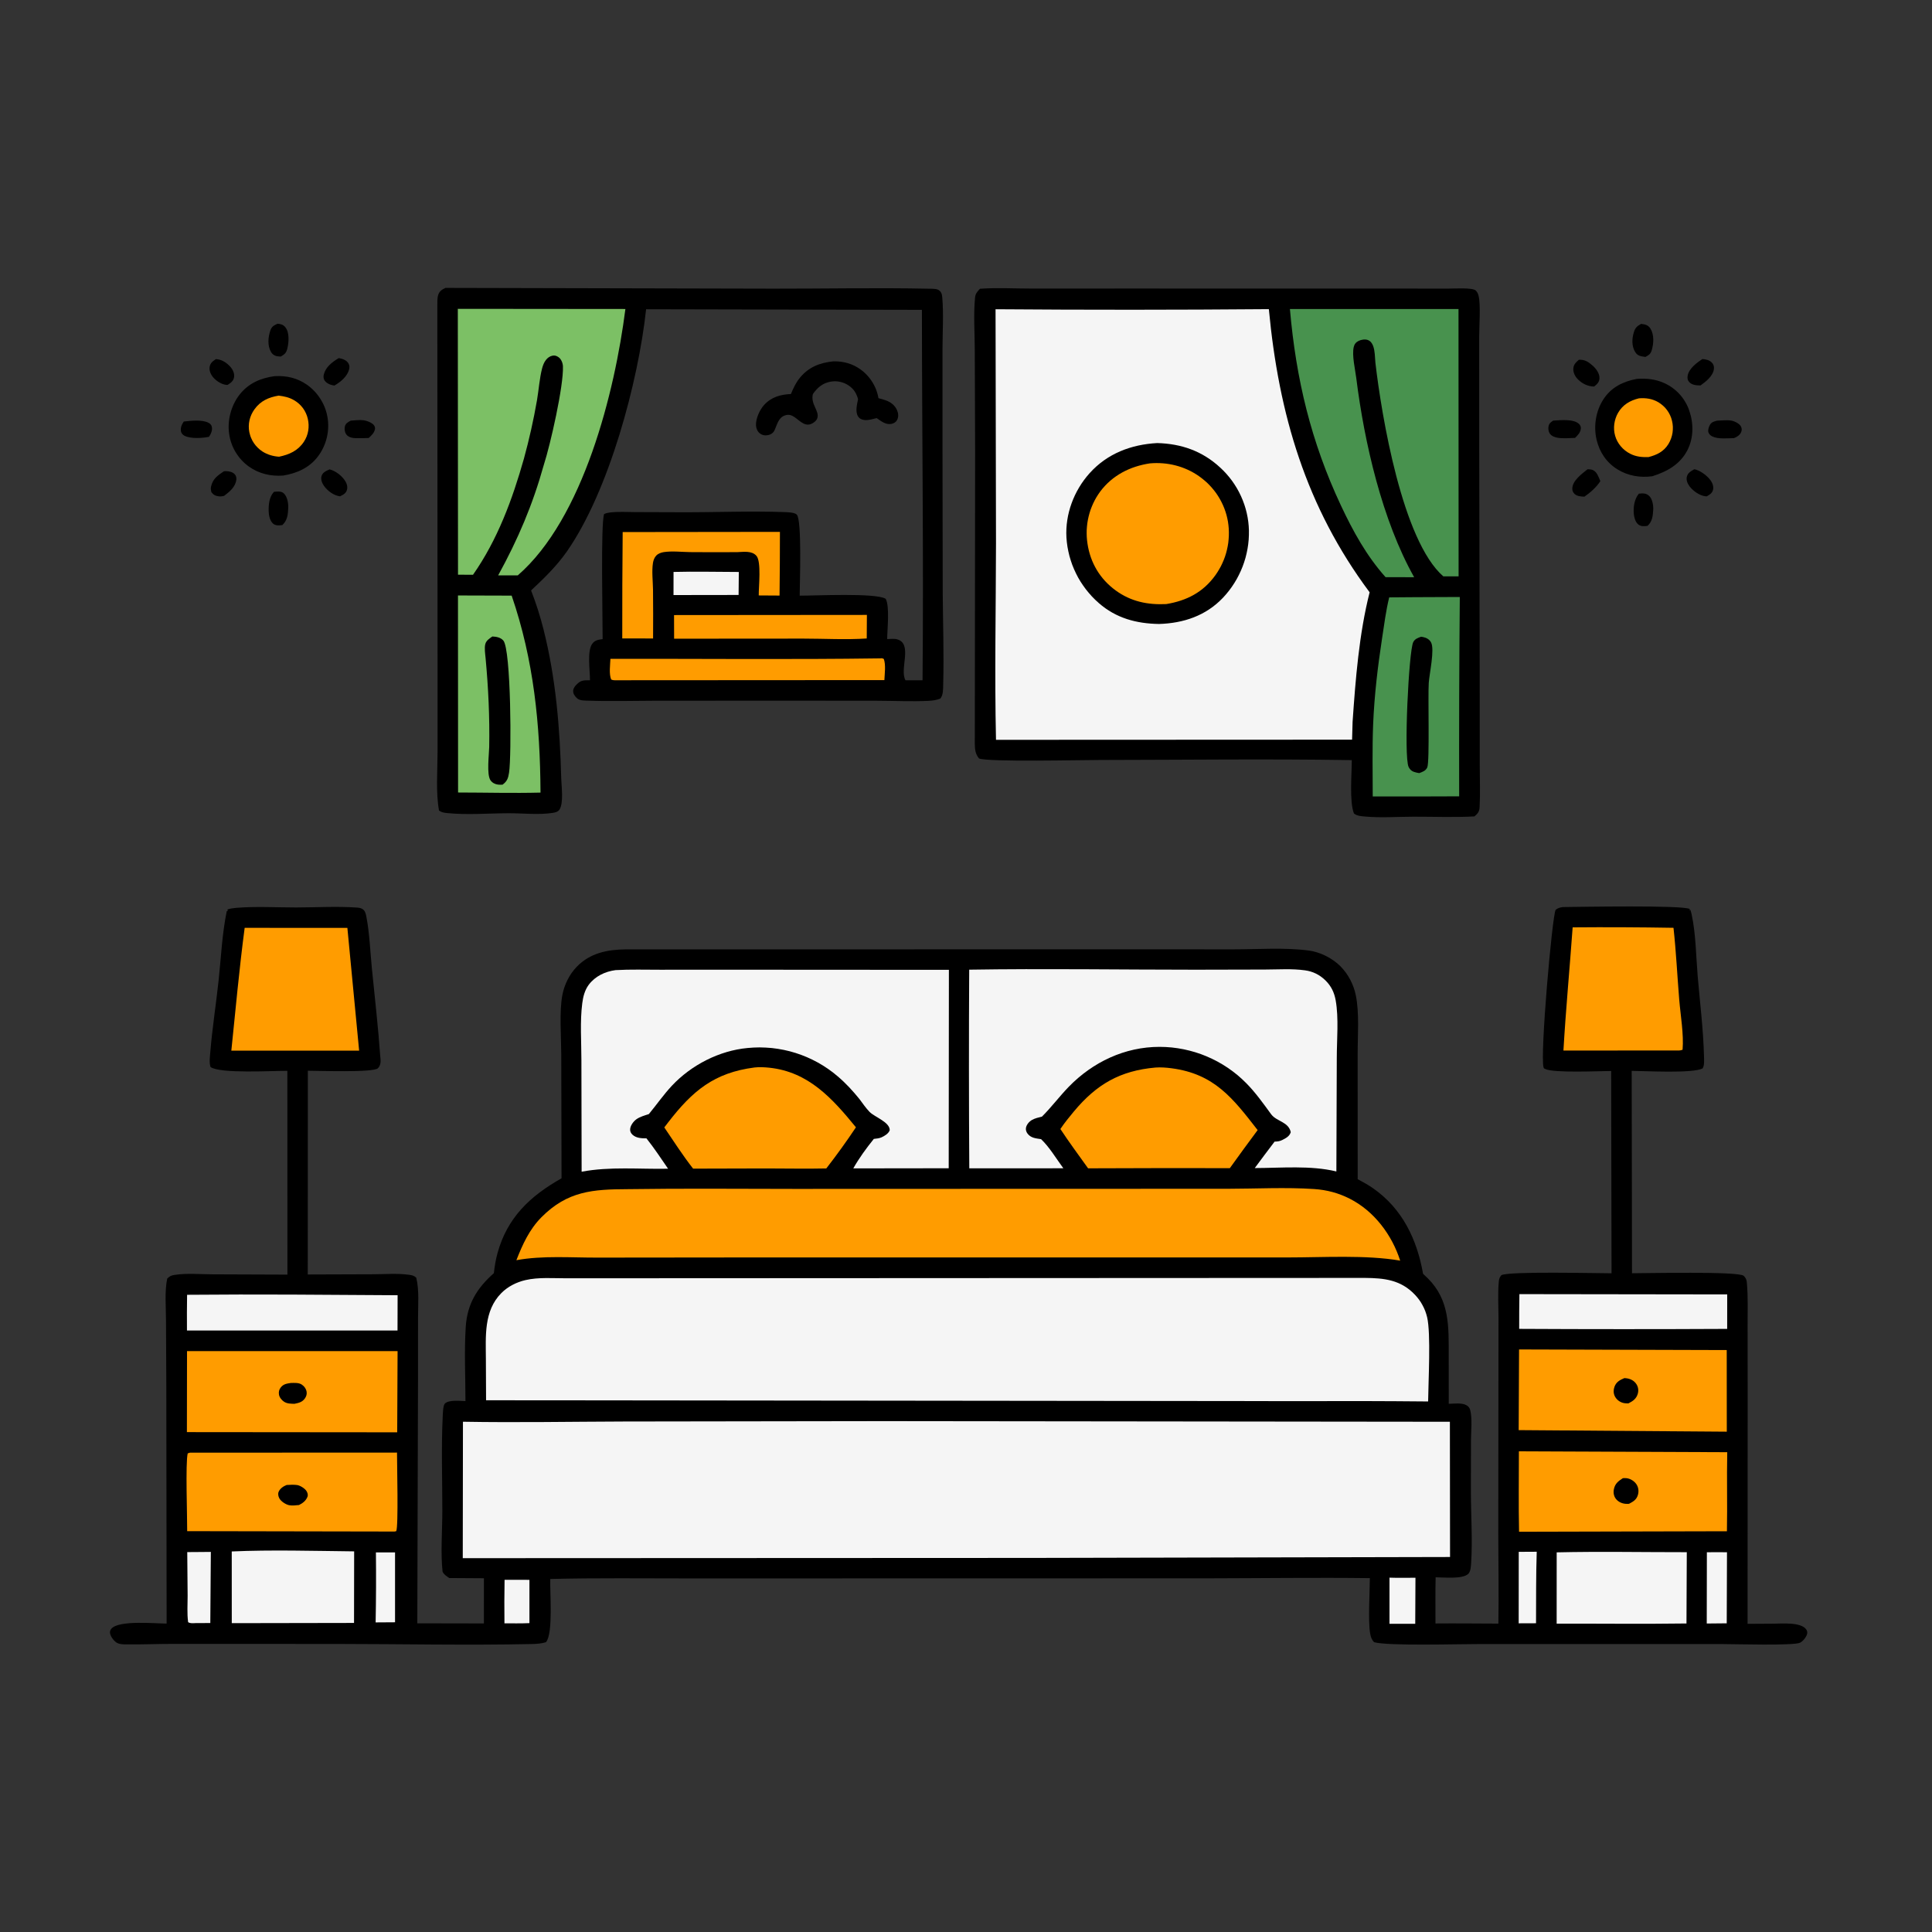 <svg width="61" height="61" viewBox="0 0 61 61" fill="none" xmlns="http://www.w3.org/2000/svg">
<rect x="0" y="0" width="61" height="61" fill="#333333" stroke="none"/>
<path d="M6.818 11.338C6.99 11.35 7.122 11.429 7.245 11.551C7.333 11.638 7.407 11.769 7.392 11.898C7.376 12.029 7.287 12.086 7.186 12.153C7.177 12.153 7.168 12.153 7.16 12.153C7.004 12.142 6.844 12.039 6.741 11.926C6.66 11.836 6.6 11.71 6.619 11.587C6.638 11.46 6.719 11.403 6.818 11.338Z" fill="black"/>
<path d="M11.073 13.281C11.202 13.273 11.348 13.253 11.475 13.268C11.576 13.281 11.758 13.347 11.814 13.436C11.835 13.469 11.847 13.512 11.839 13.55C11.818 13.666 11.725 13.756 11.639 13.829C11.506 13.832 11.37 13.839 11.237 13.835C11.13 13.832 11.006 13.81 10.936 13.719C10.88 13.646 10.867 13.522 10.898 13.436C10.927 13.358 11.005 13.319 11.073 13.281Z" fill="black"/>
<path d="M5.802 13.309C6.028 13.284 6.369 13.243 6.579 13.346C6.629 13.37 6.675 13.415 6.687 13.471C6.713 13.589 6.663 13.696 6.598 13.792C6.385 13.835 6.019 13.86 5.821 13.756C5.772 13.73 5.728 13.684 5.716 13.629C5.69 13.509 5.737 13.407 5.802 13.309Z" fill="black"/>
<path d="M7.066 14.882C7.094 14.878 7.107 14.875 7.138 14.876C7.239 14.878 7.348 14.902 7.417 14.98C7.456 15.023 7.469 15.089 7.462 15.145C7.431 15.382 7.25 15.522 7.075 15.657C7.018 15.67 6.97 15.678 6.912 15.671C6.8 15.658 6.743 15.627 6.673 15.538C6.659 15.476 6.649 15.428 6.663 15.365C6.719 15.115 6.869 15.016 7.066 14.882Z" fill="black"/>
<path d="M10.404 14.82C10.577 14.859 10.767 15.002 10.871 15.145C10.936 15.232 10.984 15.347 10.957 15.457C10.928 15.579 10.836 15.62 10.735 15.671C10.535 15.643 10.348 15.505 10.23 15.342C10.17 15.258 10.122 15.142 10.15 15.037C10.184 14.912 10.298 14.87 10.404 14.82Z" fill="black"/>
<path d="M10.697 11.306C10.812 11.326 10.946 11.37 11.005 11.48C11.038 11.539 11.039 11.602 11.022 11.666C10.96 11.894 10.753 12.06 10.559 12.173C10.539 12.169 10.519 12.167 10.5 12.163C10.403 12.144 10.287 12.087 10.239 11.997C10.21 11.94 10.209 11.877 10.226 11.816C10.291 11.576 10.496 11.427 10.697 11.306Z" fill="black"/>
<path d="M53.495 14.816C53.654 14.842 53.846 14.982 53.955 15.1C54.037 15.188 54.111 15.318 54.091 15.443C54.071 15.566 53.984 15.615 53.888 15.672C53.871 15.671 53.855 15.67 53.84 15.668C53.659 15.647 53.454 15.499 53.345 15.355C53.283 15.271 53.233 15.16 53.259 15.054C53.289 14.928 53.391 14.874 53.495 14.816Z" fill="black"/>
<path d="M53.753 11.336C53.854 11.345 53.97 11.367 54.044 11.443C54.101 11.501 54.12 11.556 54.115 11.637C54.1 11.864 53.858 12.052 53.691 12.17C53.562 12.168 53.418 12.161 53.328 12.055C53.281 12 53.274 11.939 53.284 11.87C53.316 11.644 53.576 11.448 53.753 11.336Z" fill="black"/>
<path d="M49.851 11.359C50.039 11.351 50.146 11.422 50.284 11.543C50.395 11.64 50.505 11.788 50.501 11.943C50.497 12.069 50.422 12.132 50.332 12.204C50.138 12.201 49.968 12.121 49.828 11.985C49.736 11.895 49.668 11.771 49.675 11.639C49.683 11.507 49.758 11.442 49.851 11.359Z" fill="black"/>
<path d="M50.125 14.816C50.182 14.819 50.242 14.819 50.296 14.843C50.426 14.903 50.476 15.07 50.529 15.192C50.399 15.388 50.218 15.549 50.026 15.681C49.926 15.678 49.797 15.671 49.719 15.599C49.666 15.549 49.641 15.497 49.643 15.423C49.648 15.173 49.949 14.957 50.125 14.816Z" fill="black"/>
<path d="M49.038 13.28C49.258 13.269 49.699 13.214 49.866 13.397C49.897 13.432 49.915 13.474 49.913 13.52C49.907 13.653 49.818 13.738 49.73 13.826C49.558 13.831 49.364 13.849 49.195 13.824C49.096 13.809 48.981 13.77 48.926 13.68C48.889 13.619 48.877 13.521 48.895 13.451C48.917 13.361 48.967 13.33 49.038 13.28Z" fill="black"/>
<path d="M54.211 13.282C54.355 13.276 54.523 13.256 54.664 13.28C54.763 13.297 54.922 13.373 54.967 13.465C55 13.529 55 13.59 54.969 13.654C54.926 13.744 54.836 13.8 54.747 13.833C54.544 13.836 54.251 13.872 54.065 13.78C54.001 13.749 53.951 13.702 53.936 13.63C53.923 13.565 53.961 13.454 53.998 13.399C54.049 13.322 54.127 13.306 54.211 13.282Z" fill="black"/>
<path d="M51.746 15.586C51.871 15.575 51.969 15.565 52.069 15.657C52.174 15.753 52.206 15.964 52.198 16.098C52.186 16.295 52.169 16.465 52.019 16.603C51.916 16.617 51.808 16.628 51.724 16.557C51.634 16.48 51.598 16.346 51.586 16.234C51.564 16.015 51.602 15.755 51.746 15.586Z" fill="black"/>
<path d="M8.763 10.221C8.867 10.231 8.94 10.247 9.011 10.334C9.142 10.497 9.12 10.805 9.075 10.993C9.041 11.141 8.992 11.183 8.866 11.258C8.816 11.254 8.755 11.253 8.708 11.237C8.642 11.216 8.59 11.172 8.556 11.112C8.44 10.908 8.464 10.645 8.537 10.431C8.58 10.305 8.65 10.274 8.763 10.221Z" fill="black"/>
<path d="M51.815 10.226C51.851 10.231 51.887 10.236 51.923 10.243C52.005 10.261 52.068 10.304 52.112 10.377C52.232 10.577 52.214 10.85 52.149 11.064C52.113 11.182 52.052 11.216 51.95 11.27C51.91 11.265 51.87 11.259 51.83 11.251C51.733 11.231 51.668 11.186 51.619 11.098C51.517 10.919 51.526 10.697 51.582 10.505C51.626 10.353 51.678 10.303 51.815 10.226Z" fill="black"/>
<path d="M8.65 15.528C8.752 15.519 8.885 15.5 8.965 15.581C9.074 15.692 9.107 15.889 9.101 16.039C9.092 16.249 9.074 16.429 8.915 16.578C8.814 16.591 8.698 16.604 8.617 16.529C8.521 16.439 8.486 16.271 8.483 16.144C8.478 15.928 8.499 15.691 8.65 15.528Z" fill="black"/>
<path d="M26.316 11.409C26.627 11.403 26.921 11.482 27.175 11.668C27.193 11.681 27.211 11.695 27.229 11.709C27.247 11.723 27.264 11.738 27.281 11.753C27.298 11.768 27.314 11.784 27.331 11.8C27.347 11.816 27.363 11.832 27.378 11.848C27.394 11.865 27.409 11.882 27.424 11.9C27.438 11.917 27.453 11.935 27.466 11.953C27.48 11.971 27.493 11.989 27.506 12.008C27.519 12.027 27.532 12.046 27.544 12.065C27.556 12.085 27.567 12.104 27.578 12.124C27.589 12.144 27.6 12.164 27.61 12.184C27.62 12.205 27.63 12.225 27.639 12.246C27.648 12.267 27.656 12.288 27.665 12.309C27.673 12.331 27.68 12.352 27.687 12.374C27.694 12.396 27.701 12.417 27.707 12.439C27.713 12.461 27.718 12.483 27.723 12.505C27.728 12.528 27.732 12.55 27.736 12.572C27.816 12.592 27.896 12.614 27.973 12.642C28.127 12.697 28.256 12.798 28.323 12.952C28.365 13.047 28.376 13.161 28.326 13.257C28.291 13.324 28.227 13.366 28.154 13.382C27.972 13.423 27.821 13.297 27.68 13.201C27.562 13.229 27.421 13.275 27.299 13.262C27.214 13.253 27.137 13.221 27.091 13.146C26.996 12.994 27.061 12.766 27.092 12.602C27.037 12.412 26.962 12.286 26.796 12.172C26.775 12.158 26.753 12.144 26.731 12.132C26.708 12.12 26.685 12.109 26.662 12.099C26.638 12.089 26.614 12.08 26.59 12.073C26.566 12.065 26.541 12.059 26.516 12.054C26.491 12.049 26.466 12.045 26.44 12.042C26.415 12.04 26.39 12.039 26.364 12.038C26.338 12.038 26.313 12.04 26.288 12.042C26.262 12.044 26.237 12.048 26.212 12.053C25.968 12.1 25.801 12.244 25.665 12.444C25.586 12.774 25.89 12.979 25.801 13.215C25.769 13.297 25.675 13.362 25.596 13.391C25.368 13.473 25.196 13.214 25.012 13.127C24.933 13.089 24.86 13.088 24.777 13.118C24.568 13.194 24.535 13.422 24.447 13.6C24.411 13.672 24.336 13.72 24.258 13.737C24.16 13.758 24.062 13.744 23.983 13.677C23.912 13.616 23.873 13.521 23.869 13.429C23.862 13.213 23.983 12.945 24.125 12.787C24.353 12.535 24.646 12.455 24.972 12.441C25.047 12.257 25.131 12.078 25.258 11.924C25.538 11.586 25.891 11.45 26.316 11.409Z" fill="black"/>
<path d="M51.677 11.963C51.98 11.942 52.266 11.968 52.545 12.095C52.568 12.106 52.591 12.117 52.613 12.128C52.636 12.139 52.658 12.151 52.68 12.164C52.701 12.177 52.723 12.19 52.744 12.203C52.765 12.217 52.786 12.231 52.806 12.246C52.826 12.261 52.846 12.276 52.866 12.292C52.886 12.307 52.905 12.324 52.923 12.34C52.942 12.357 52.96 12.374 52.978 12.392C52.996 12.41 53.014 12.428 53.03 12.446C53.047 12.465 53.064 12.484 53.08 12.504C53.096 12.523 53.111 12.543 53.126 12.563C53.141 12.583 53.155 12.604 53.169 12.625C53.183 12.646 53.196 12.667 53.209 12.689C53.222 12.71 53.234 12.732 53.246 12.755C53.257 12.777 53.268 12.799 53.279 12.822C53.289 12.845 53.299 12.868 53.309 12.891C53.318 12.915 53.327 12.938 53.335 12.962C53.476 13.367 53.476 13.827 53.278 14.213C53.046 14.664 52.632 14.891 52.169 15.037C51.785 15.088 51.407 15.026 51.073 14.822C50.726 14.608 50.505 14.283 50.411 13.889C50.309 13.461 50.383 12.98 50.624 12.61C50.874 12.225 51.241 12.047 51.677 11.963Z" fill="black"/>
<path d="M51.745 12.577C51.965 12.559 52.169 12.588 52.362 12.701C52.388 12.717 52.414 12.734 52.439 12.753C52.464 12.771 52.488 12.791 52.511 12.812C52.534 12.832 52.556 12.854 52.577 12.877C52.597 12.9 52.617 12.924 52.635 12.949C52.654 12.974 52.671 13 52.687 13.027C52.703 13.054 52.717 13.081 52.73 13.109C52.743 13.137 52.755 13.166 52.765 13.195C52.775 13.225 52.784 13.255 52.791 13.285C52.798 13.316 52.804 13.347 52.809 13.378C52.813 13.409 52.816 13.441 52.818 13.473C52.819 13.504 52.819 13.536 52.817 13.568C52.816 13.599 52.812 13.631 52.808 13.662C52.803 13.694 52.797 13.725 52.789 13.755C52.781 13.786 52.772 13.816 52.761 13.846C52.75 13.876 52.738 13.905 52.724 13.934C52.71 13.963 52.695 13.991 52.679 14.018C52.531 14.257 52.316 14.363 52.052 14.431C51.846 14.439 51.659 14.422 51.472 14.327C51.245 14.212 51.065 14.005 50.995 13.758C50.926 13.519 50.964 13.251 51.087 13.036C51.236 12.778 51.463 12.647 51.745 12.577Z" fill="#FF9C00"/>
<path d="M8.675 11.876C9.044 11.858 9.381 11.931 9.688 12.145C9.71 12.16 9.73 12.175 9.751 12.191C9.771 12.207 9.791 12.224 9.811 12.241C9.831 12.258 9.85 12.275 9.869 12.293C9.887 12.31 9.906 12.329 9.924 12.348C9.942 12.366 9.959 12.386 9.976 12.405C9.993 12.425 10.009 12.445 10.025 12.465C10.041 12.486 10.057 12.506 10.072 12.528C10.087 12.549 10.101 12.57 10.115 12.592C10.129 12.614 10.143 12.636 10.155 12.659C10.168 12.681 10.181 12.704 10.192 12.727C10.204 12.75 10.215 12.774 10.226 12.797C10.236 12.821 10.246 12.845 10.256 12.869C10.265 12.893 10.274 12.918 10.282 12.942C10.29 12.967 10.298 12.992 10.305 13.017C10.312 13.042 10.318 13.067 10.324 13.092C10.33 13.117 10.335 13.143 10.339 13.168C10.344 13.195 10.348 13.222 10.351 13.249C10.354 13.276 10.357 13.303 10.359 13.331C10.361 13.358 10.362 13.385 10.362 13.412C10.363 13.44 10.363 13.467 10.362 13.494C10.361 13.521 10.359 13.549 10.357 13.576C10.355 13.603 10.352 13.63 10.348 13.657C10.345 13.684 10.34 13.711 10.335 13.738C10.33 13.764 10.325 13.791 10.318 13.818C10.312 13.844 10.305 13.871 10.297 13.897C10.289 13.923 10.281 13.949 10.272 13.975C10.263 14 10.254 14.026 10.243 14.051C10.233 14.076 10.222 14.101 10.21 14.126C10.199 14.151 10.187 14.175 10.174 14.199C10.161 14.223 10.148 14.247 10.134 14.27C10.12 14.294 10.105 14.317 10.09 14.339C10.075 14.362 10.059 14.384 10.043 14.406C9.773 14.768 9.375 14.944 8.942 15.015C8.548 15.044 8.171 14.957 7.847 14.723C7.827 14.708 7.807 14.693 7.787 14.676C7.767 14.66 7.747 14.644 7.728 14.627C7.709 14.61 7.691 14.592 7.672 14.574C7.654 14.556 7.637 14.537 7.619 14.518C7.602 14.5 7.585 14.48 7.569 14.46C7.553 14.441 7.537 14.421 7.522 14.4C7.507 14.38 7.492 14.359 7.478 14.337C7.464 14.316 7.45 14.294 7.437 14.273C7.424 14.251 7.411 14.228 7.399 14.206C7.387 14.183 7.376 14.16 7.365 14.137C7.354 14.114 7.344 14.09 7.334 14.067C7.324 14.043 7.315 14.019 7.307 13.995C7.298 13.971 7.29 13.947 7.283 13.922C7.276 13.898 7.269 13.873 7.263 13.848C7.257 13.823 7.252 13.798 7.247 13.773C7.242 13.748 7.238 13.723 7.235 13.697C7.172 13.27 7.299 12.798 7.566 12.458C7.847 12.098 8.237 11.934 8.675 11.876Z" fill="black"/>
<path d="M8.799 12.491C8.975 12.513 9.128 12.545 9.283 12.635C9.31 12.65 9.336 12.667 9.362 12.686C9.387 12.704 9.412 12.723 9.435 12.744C9.459 12.765 9.481 12.787 9.502 12.81C9.523 12.833 9.543 12.857 9.562 12.882C9.58 12.907 9.598 12.933 9.614 12.96C9.63 12.987 9.644 13.015 9.657 13.043C9.67 13.072 9.682 13.101 9.692 13.13C9.702 13.16 9.711 13.19 9.718 13.22C9.777 13.473 9.738 13.734 9.593 13.951C9.405 14.233 9.131 14.354 8.811 14.42C8.625 14.408 8.444 14.356 8.286 14.255C8.26 14.238 8.235 14.22 8.21 14.2C8.185 14.18 8.162 14.159 8.139 14.137C8.117 14.116 8.095 14.092 8.075 14.068C8.055 14.044 8.036 14.019 8.018 13.993C8.001 13.967 7.984 13.94 7.969 13.913C7.954 13.885 7.941 13.857 7.929 13.828C7.916 13.799 7.906 13.769 7.897 13.739C7.887 13.709 7.88 13.678 7.873 13.648C7.822 13.394 7.882 13.136 8.033 12.925C8.224 12.657 8.485 12.543 8.799 12.491Z" fill="#FF9C00"/>
<path d="M14.066 9.09L24.42 9.114C26.044 9.116 27.674 9.082 29.297 9.115C29.38 9.117 29.571 9.11 29.636 9.157C29.72 9.216 29.74 9.276 29.749 9.375C29.797 9.905 29.759 10.471 29.758 11.005L29.758 14.157L29.765 18.714C29.772 19.676 29.806 20.647 29.78 21.608C29.776 21.753 29.785 21.945 29.689 22.057C29.566 22.104 29.444 22.122 29.314 22.128C28.779 22.154 28.231 22.126 27.695 22.125L24.501 22.122L20.603 22.125C19.928 22.126 19.247 22.147 18.573 22.122C18.458 22.118 18.302 22.127 18.215 22.043C18.148 21.978 18.086 21.899 18.098 21.799C18.106 21.725 18.156 21.66 18.208 21.609C18.335 21.485 18.411 21.477 18.585 21.478L18.627 21.479C18.634 21.184 18.524 20.547 18.707 20.316C18.795 20.206 18.897 20.199 19.027 20.179C19.03 19.554 18.963 16.567 19.073 16.231C19.135 16.203 19.189 16.19 19.257 16.181C19.523 16.149 19.799 16.168 20.067 16.169L21.548 16.174C22.622 16.177 23.709 16.129 24.78 16.169C24.875 16.172 25.09 16.179 25.157 16.248C25.325 16.419 25.249 18.451 25.249 18.807C25.724 18.81 27.658 18.711 27.965 18.907C28.095 19.15 28.014 19.867 28.011 20.178C28.107 20.175 28.234 20.16 28.327 20.186C28.829 20.327 28.391 21.135 28.59 21.479L29.128 21.478C29.164 17.581 29.11 13.68 29.108 9.783L20.4 9.764C20.151 12.06 19.23 15.498 17.902 17.407C17.58 17.869 17.178 18.259 16.768 18.642C16.924 19.042 17.054 19.449 17.159 19.865C17.551 21.419 17.678 22.98 17.72 24.577C17.727 24.831 17.802 25.358 17.662 25.566C17.616 25.633 17.526 25.655 17.449 25.666C17.011 25.733 16.513 25.676 16.067 25.677C15.431 25.678 14.743 25.736 14.113 25.671C14.019 25.661 13.938 25.649 13.861 25.591C13.758 25.01 13.814 24.36 13.815 23.769L13.815 20.708L13.808 9.65C13.809 9.548 13.803 9.402 13.838 9.306C13.881 9.185 13.954 9.143 14.066 9.09Z" fill="black"/>
<path d="M21.266 18.058C21.951 18.04 22.641 18.058 23.327 18.059L23.32 18.785L21.265 18.788L21.266 18.058Z" fill="#F5F5F5"/>
<path d="M21.282 19.42L27.371 19.415L27.366 20.159C26.71 20.203 26.026 20.163 25.368 20.163L21.284 20.166L21.282 19.42Z" fill="#FF9C00"/>
<path d="M27.79 20.787C27.847 20.78 27.849 20.781 27.905 20.806C27.973 20.992 27.931 21.275 27.923 21.473L19.405 21.478C19.358 21.478 19.34 21.472 19.297 21.454C19.224 21.277 19.266 20.993 19.273 20.802C22.111 20.796 24.953 20.827 27.79 20.787Z" fill="#FF9C00"/>
<path d="M19.66 16.799L24.625 16.793C24.625 17.463 24.621 18.134 24.613 18.804L23.956 18.8C23.952 18.536 24.044 17.734 23.884 17.55C23.737 17.381 23.476 17.426 23.278 17.433C22.781 17.437 22.284 17.436 21.787 17.432C21.524 17.428 21.216 17.392 20.957 17.432C20.872 17.446 20.783 17.477 20.722 17.54C20.661 17.602 20.63 17.689 20.616 17.774C20.575 18.037 20.614 18.351 20.618 18.619C20.623 19.133 20.624 19.646 20.62 20.159L19.647 20.157C19.645 19.038 19.65 17.919 19.66 16.799Z" fill="#FF9C00"/>
<path d="M14.46 18.801L16.155 18.806C16.856 20.85 17.053 22.87 17.066 25.025C16.2 25.047 15.329 25.023 14.463 25.022L14.46 18.801Z" fill="#7CC065"/>
<path d="M15.545 20.096C15.671 20.102 15.8 20.123 15.89 20.222C16.137 20.494 16.154 23.873 16.073 24.393C16.046 24.571 16.012 24.67 15.865 24.776C15.819 24.777 15.772 24.778 15.726 24.773C15.63 24.762 15.543 24.716 15.487 24.637C15.359 24.456 15.442 23.815 15.446 23.586C15.463 22.639 15.419 21.722 15.332 20.781C15.32 20.656 15.289 20.456 15.323 20.334C15.355 20.219 15.453 20.161 15.545 20.096Z" fill="black"/>
<path d="M14.455 9.751L19.746 9.756C19.412 12.379 18.419 16.368 16.349 18.166L15.729 18.166C16.359 17.017 16.817 15.943 17.171 14.675C17.377 14.039 17.798 12.187 17.774 11.564C17.77 11.465 17.721 11.338 17.637 11.279C17.576 11.235 17.513 11.213 17.438 11.231C17.355 11.25 17.288 11.299 17.236 11.366C17.177 11.442 17.142 11.535 17.117 11.627C17.034 11.947 17.011 12.307 16.955 12.635C16.847 13.257 16.709 13.873 16.542 14.482C16.177 15.773 15.708 17.044 14.934 18.148L14.461 18.145L14.455 9.751Z" fill="#7CC065"/>
<path d="M30.942 9.117C31.473 9.079 32.03 9.111 32.563 9.111L35.727 9.11L45.743 9.112C45.899 9.112 46.495 9.075 46.594 9.172C46.645 9.222 46.667 9.273 46.684 9.341C46.754 9.614 46.703 10.309 46.703 10.631L46.704 13.914L46.72 21.668L46.721 24.188C46.721 24.617 46.74 25.059 46.716 25.488C46.708 25.632 46.657 25.687 46.553 25.777C45.913 25.812 45.262 25.784 44.62 25.786C44.124 25.787 43.597 25.826 43.104 25.781C42.988 25.771 42.84 25.763 42.749 25.684C42.602 25.32 42.68 24.431 42.681 24C40.04 23.957 37.392 23.992 34.75 23.995C34.151 23.995 31.222 24.065 30.912 23.948C30.8 23.816 30.78 23.669 30.778 23.499L30.788 14.251L30.777 11.043C30.775 10.505 30.734 9.926 30.786 9.391C30.798 9.269 30.86 9.203 30.942 9.117Z" fill="black"/>
<path d="M44.657 18.855L46.091 18.849C46.072 20.947 46.066 23.045 46.071 25.143L44.819 25.147L43.342 25.147C43.342 24.388 43.324 23.623 43.355 22.865C43.393 21.953 43.499 21.055 43.637 20.154C43.703 19.724 43.758 19.284 43.862 18.861L44.657 18.855Z" fill="#48924E"/>
<path d="M44.868 20.104C44.888 20.107 44.908 20.109 44.928 20.113C45.033 20.134 45.132 20.185 45.184 20.284C45.302 20.507 45.131 21.268 45.111 21.559C45.082 21.981 45.143 24.052 45.064 24.229C45.014 24.34 44.915 24.37 44.81 24.41C44.753 24.4 44.692 24.389 44.638 24.369C44.563 24.343 44.509 24.286 44.475 24.216C44.317 23.884 44.48 20.564 44.62 20.276C44.672 20.172 44.766 20.141 44.868 20.104Z" fill="black"/>
<path d="M40.727 9.756L46.05 9.757L46.053 18.198L45.57 18.197C44.278 17.076 43.62 13.126 43.426 11.45C43.411 11.282 43.413 11.075 43.353 10.918C43.32 10.834 43.271 10.765 43.183 10.734C43.096 10.703 42.975 10.724 42.895 10.764C42.812 10.805 42.763 10.866 42.742 10.956C42.681 11.221 42.788 11.663 42.823 11.943C43.077 13.973 43.642 16.435 44.65 18.225L43.747 18.223C43.145 17.549 42.721 16.775 42.339 15.963C41.393 13.948 40.92 11.969 40.727 9.756Z" fill="#48924E"/>
<path d="M31.433 9.764C34.309 9.786 37.186 9.785 40.062 9.761C40.375 13.079 41.232 16.005 43.244 18.701C42.911 20.013 42.799 21.443 42.706 22.792L42.69 23.354L31.447 23.359C31.401 21.292 31.444 19.221 31.447 17.154L31.433 9.764Z" fill="#F5F5F5"/>
<path d="M36.537 13.989C37.299 14.01 37.96 14.239 38.526 14.763C38.56 14.795 38.594 14.827 38.627 14.86C38.66 14.893 38.692 14.928 38.723 14.962C38.755 14.997 38.785 15.033 38.814 15.069C38.844 15.106 38.872 15.143 38.9 15.181C38.927 15.218 38.954 15.257 38.979 15.296C39.005 15.335 39.029 15.375 39.053 15.415C39.077 15.456 39.099 15.496 39.121 15.538C39.142 15.58 39.163 15.622 39.182 15.664C39.202 15.707 39.22 15.75 39.237 15.793C39.255 15.837 39.271 15.88 39.286 15.925C39.301 15.969 39.315 16.014 39.328 16.059C39.34 16.104 39.352 16.149 39.363 16.195C39.373 16.24 39.382 16.286 39.391 16.332C39.399 16.378 39.406 16.424 39.412 16.471C39.418 16.517 39.422 16.564 39.426 16.61C39.429 16.657 39.432 16.704 39.433 16.75C39.434 16.799 39.434 16.848 39.432 16.896C39.431 16.945 39.428 16.993 39.425 17.041C39.421 17.09 39.416 17.138 39.41 17.186C39.404 17.235 39.396 17.283 39.388 17.33C39.379 17.378 39.37 17.426 39.359 17.473C39.348 17.521 39.337 17.568 39.324 17.614C39.31 17.661 39.296 17.708 39.281 17.754C39.266 17.8 39.249 17.846 39.232 17.891C39.214 17.936 39.196 17.981 39.176 18.026C39.157 18.07 39.136 18.114 39.114 18.157C39.092 18.201 39.069 18.244 39.046 18.286C39.022 18.328 38.997 18.37 38.971 18.411C38.945 18.452 38.918 18.493 38.891 18.532C38.863 18.572 38.834 18.611 38.804 18.65C38.775 18.688 38.744 18.726 38.712 18.763C38.681 18.8 38.648 18.836 38.615 18.871C38.075 19.442 37.365 19.678 36.595 19.701C35.881 19.69 35.236 19.518 34.69 19.038C34.653 19.005 34.616 18.972 34.581 18.938C34.545 18.904 34.511 18.868 34.477 18.833C34.443 18.797 34.411 18.76 34.379 18.722C34.347 18.685 34.316 18.647 34.286 18.608C34.256 18.569 34.227 18.529 34.199 18.488C34.17 18.448 34.144 18.407 34.117 18.365C34.091 18.323 34.066 18.281 34.042 18.238C34.019 18.195 33.996 18.151 33.974 18.107C33.952 18.063 33.931 18.018 33.912 17.973C33.892 17.927 33.874 17.882 33.856 17.836C33.839 17.79 33.823 17.743 33.808 17.696C33.793 17.649 33.779 17.602 33.766 17.555C33.754 17.507 33.742 17.459 33.732 17.411C33.721 17.363 33.712 17.314 33.704 17.266C33.696 17.217 33.69 17.168 33.684 17.119C33.679 17.07 33.674 17.021 33.671 16.972C33.629 16.233 33.908 15.492 34.401 14.942C34.961 14.318 35.715 14.034 36.537 13.989Z" fill="black"/>
<path d="M36.309 14.63C36.856 14.583 37.403 14.717 37.855 15.034C37.885 15.055 37.914 15.077 37.943 15.099C37.972 15.121 38 15.144 38.028 15.168C38.056 15.191 38.083 15.215 38.11 15.24C38.136 15.265 38.162 15.291 38.187 15.317C38.213 15.343 38.237 15.37 38.261 15.398C38.285 15.425 38.309 15.453 38.331 15.482C38.354 15.51 38.376 15.539 38.397 15.569C38.418 15.599 38.438 15.629 38.458 15.66C38.477 15.691 38.496 15.722 38.514 15.753C38.532 15.785 38.55 15.817 38.566 15.85C38.583 15.882 38.598 15.915 38.613 15.948C38.628 15.982 38.642 16.015 38.655 16.049C38.668 16.083 38.68 16.117 38.692 16.152C38.703 16.187 38.714 16.221 38.724 16.257C38.733 16.292 38.742 16.327 38.75 16.363C38.758 16.398 38.765 16.434 38.771 16.47C38.777 16.507 38.782 16.543 38.786 16.58C38.791 16.617 38.794 16.654 38.796 16.692C38.798 16.729 38.8 16.766 38.8 16.803C38.801 16.84 38.8 16.877 38.799 16.914C38.798 16.951 38.796 16.989 38.792 17.026C38.789 17.063 38.785 17.1 38.781 17.137C38.776 17.173 38.77 17.21 38.763 17.247C38.756 17.283 38.749 17.32 38.74 17.356C38.732 17.392 38.722 17.428 38.712 17.464C38.702 17.499 38.691 17.535 38.679 17.57C38.667 17.605 38.654 17.64 38.64 17.675C38.626 17.709 38.612 17.743 38.596 17.777C38.581 17.811 38.565 17.845 38.548 17.878C38.531 17.911 38.513 17.943 38.494 17.975C38.476 18.008 38.456 18.039 38.436 18.07C38.416 18.102 38.395 18.133 38.373 18.163C37.986 18.701 37.465 18.968 36.822 19.073C36.234 19.101 35.707 18.993 35.224 18.641C34.731 18.281 34.427 17.77 34.336 17.167C34.331 17.131 34.326 17.095 34.322 17.059C34.318 17.023 34.315 16.987 34.313 16.951C34.311 16.915 34.31 16.879 34.31 16.842C34.309 16.806 34.31 16.77 34.311 16.734C34.313 16.698 34.315 16.662 34.319 16.625C34.322 16.589 34.326 16.553 34.331 16.518C34.336 16.482 34.342 16.446 34.349 16.411C34.355 16.375 34.363 16.34 34.372 16.305C34.38 16.269 34.39 16.234 34.4 16.2C34.41 16.165 34.421 16.131 34.433 16.096C34.445 16.062 34.458 16.028 34.472 15.995C34.485 15.961 34.5 15.928 34.515 15.895C34.53 15.862 34.546 15.83 34.563 15.798C34.58 15.766 34.598 15.734 34.616 15.703C34.635 15.672 34.654 15.641 34.674 15.611C34.694 15.581 34.714 15.551 34.736 15.522C35.12 15.007 35.682 14.723 36.309 14.63Z" fill="#FF9C00"/>
<path d="M49.346 28.639C49.883 28.634 53.12 28.573 53.352 28.7L53.345 28.749L53.372 28.727C53.387 28.776 53.401 28.824 53.412 28.875C53.544 29.491 53.549 30.18 53.601 30.81C53.672 31.649 53.78 32.505 53.801 33.346C53.804 33.46 53.819 33.636 53.758 33.732C53.452 33.9 51.93 33.813 51.518 33.811L51.528 40.201C51.975 40.201 54.869 40.134 55.054 40.281C55.066 40.291 55.075 40.304 55.086 40.316C55.144 40.384 55.15 40.446 55.157 40.531C55.194 40.963 55.177 41.406 55.178 41.84L55.18 44.028L55.177 51.27L55.996 51.265C56.26 51.264 56.853 51.209 57.026 51.443C57.061 51.489 57.07 51.545 57.054 51.599C57.025 51.697 56.927 51.817 56.837 51.865C56.647 51.965 54.756 51.909 54.395 51.909L46.655 51.909C46.036 51.908 43.823 51.973 43.384 51.85C43.306 51.766 43.279 51.683 43.26 51.571C43.192 51.177 43.249 50.276 43.251 49.827C41.545 49.806 39.837 49.83 38.131 49.833L29.265 49.835L21.758 49.836C20.297 49.837 18.834 49.817 17.374 49.854C17.358 50.262 17.473 51.579 17.237 51.851C17.088 51.895 16.936 51.905 16.781 51.908C14.73 51.951 12.671 51.906 10.619 51.905L5.488 51.903C4.979 51.903 4.465 51.925 3.956 51.919C3.875 51.918 3.778 51.913 3.704 51.876C3.607 51.828 3.498 51.682 3.476 51.578C3.463 51.519 3.479 51.465 3.52 51.42C3.767 51.15 4.882 51.26 5.261 51.262L5.251 43.692L5.241 41.665C5.239 41.247 5.196 40.779 5.279 40.37C5.361 40.292 5.398 40.272 5.509 40.254C5.888 40.193 6.328 40.234 6.713 40.235L9.075 40.244L9.073 33.81C8.607 33.806 6.956 33.907 6.648 33.69C6.602 33.56 6.627 33.377 6.638 33.24C6.7 32.476 6.821 31.712 6.903 30.949C6.98 30.227 7.012 29.481 7.159 28.77L7.187 28.765L7.185 28.713C7.273 28.686 7.357 28.673 7.449 28.665C8.069 28.612 8.726 28.652 9.35 28.652C9.983 28.651 10.647 28.61 11.277 28.656C11.354 28.662 11.423 28.674 11.481 28.73C11.54 28.788 11.555 28.879 11.57 28.957C11.669 29.478 11.689 30.042 11.741 30.57C11.833 31.497 11.941 32.427 12.006 33.356C12.008 33.376 12.011 33.395 12.013 33.415C12.023 33.531 12.018 33.642 11.931 33.729C11.788 33.871 10.018 33.806 9.72 33.807L9.717 40.24L11.785 40.233C12.147 40.232 12.546 40.199 12.903 40.248C13.012 40.264 13.06 40.268 13.142 40.34C13.24 40.731 13.198 41.201 13.199 41.602L13.198 43.558L13.176 51.254L15.278 51.258L15.279 49.831L14.186 49.824C14.1 49.765 14.023 49.722 13.974 49.627C13.908 49.04 13.966 48.313 13.966 47.709C13.967 46.724 13.93 45.724 13.977 44.741C13.982 44.651 13.985 44.377 14.046 44.316C14.177 44.187 14.529 44.235 14.696 44.237C14.696 43.464 14.655 42.666 14.705 41.896C14.752 41.168 15.058 40.673 15.593 40.198C15.617 39.982 15.651 39.772 15.709 39.562C16.02 38.435 16.743 37.76 17.73 37.203L17.721 33.291C17.719 32.736 17.656 31.944 17.755 31.419C17.818 31.087 17.98 30.759 18.216 30.518C18.64 30.086 19.18 29.981 19.762 29.975L34.405 29.973L38.961 29.974C39.732 29.974 40.561 29.911 41.325 30.012C41.684 30.059 42.066 30.252 42.322 30.508C42.353 30.539 42.382 30.572 42.41 30.605C42.438 30.638 42.465 30.672 42.491 30.707C42.516 30.742 42.541 30.778 42.564 30.815C42.587 30.852 42.609 30.89 42.629 30.928C42.65 30.966 42.669 31.006 42.686 31.045C42.704 31.085 42.72 31.125 42.735 31.166C42.75 31.207 42.763 31.249 42.775 31.291C42.786 31.332 42.797 31.375 42.806 31.417C42.926 31.991 42.863 32.716 42.866 33.308L42.867 37.231C43.034 37.32 43.198 37.41 43.353 37.518C44.278 38.164 44.74 39.132 44.931 40.218C44.982 40.265 45.033 40.313 45.082 40.362C45.778 41.056 45.74 41.889 45.741 42.805L45.742 44.323C45.906 44.32 46.145 44.285 46.292 44.363C46.365 44.402 46.403 44.45 46.422 44.53C46.488 44.803 46.446 45.173 46.444 45.455L46.441 47.093C46.442 47.842 46.497 48.621 46.448 49.365C46.441 49.46 46.434 49.612 46.364 49.686C46.19 49.87 45.567 49.8 45.328 49.801C45.316 50.286 45.324 50.773 45.323 51.259C45.984 51.253 46.647 51.261 47.309 51.263C47.325 50.319 47.308 49.373 47.306 48.429L47.311 43.499L47.313 41.589C47.312 41.219 47.287 40.83 47.323 40.462C47.331 40.376 47.349 40.329 47.403 40.262C47.642 40.133 50.4 40.202 50.882 40.202L50.87 33.815C50.503 33.816 49.049 33.885 48.787 33.751C48.743 33.729 48.747 33.739 48.735 33.699C48.622 33.313 49.004 28.942 49.117 28.726C49.194 28.666 49.251 28.654 49.346 28.639Z" fill="black"/>
<path d="M15.931 49.88L16.716 49.881V51.248C16.454 51.26 16.189 51.254 15.927 51.255C15.922 50.797 15.923 50.338 15.931 49.88Z" fill="#F5F5F5"/>
<path d="M43.871 49.812C44.143 49.822 44.418 49.815 44.691 49.815L44.684 51.269L43.871 51.269L43.871 49.812Z" fill="#F5F5F5"/>
<path d="M47.952 48.997L48.52 48.994C48.495 49.746 48.502 50.5 48.498 51.252L47.95 51.254L47.952 48.997Z" fill="#F5F5F5"/>
<path d="M11.869 49.014L12.473 49.014L12.473 51.221L11.86 51.225C11.874 50.488 11.877 49.751 11.869 49.014Z" fill="#F5F5F5"/>
<path d="M53.892 49.01C54.104 49.005 54.316 49.009 54.527 49.01L54.519 51.254L53.888 51.26L53.892 49.01Z" fill="#F5F5F5"/>
<path d="M6.338 49.002L6.657 48.999L6.64 51.245L6.174 51.247C6.092 51.25 6.014 51.263 5.94 51.218C5.902 50.948 5.925 50.656 5.924 50.383L5.912 49.005L6.338 49.002Z" fill="#F5F5F5"/>
<path d="M47.973 40.86L54.534 40.869L54.533 41.958C52.344 41.969 50.155 41.969 47.966 41.957C47.962 41.592 47.97 41.226 47.973 40.86Z" fill="#F5F5F5"/>
<path d="M5.907 40.881C8.12 40.86 10.34 40.881 12.554 40.895L12.551 42.009L5.903 42.008C5.9 41.632 5.901 41.257 5.907 40.881Z" fill="#F5F5F5"/>
<path d="M7.317 48.985C8.559 48.929 9.93 48.969 11.182 48.982L11.178 51.242L7.318 51.249L7.317 48.985Z" fill="#F5F5F5"/>
<path d="M49.15 49.013C50.517 48.982 51.89 49.009 53.258 49.008L53.248 51.259C51.883 51.278 50.515 51.261 49.149 51.264L49.15 49.013Z" fill="#F5F5F5"/>
<path d="M49.654 29.28C50.715 29.271 51.777 29.276 52.838 29.294C52.921 30.045 52.957 30.809 53.019 31.562C53.06 32.06 53.166 32.655 53.125 33.144C53.043 33.178 52.964 33.168 52.876 33.167L49.363 33.17C49.438 31.872 49.561 30.576 49.654 29.28Z" fill="#FF9C00"/>
<path d="M7.725 29.295L10.968 29.297L11.339 33.172L10.931 33.172L7.304 33.173C7.437 31.882 7.555 30.581 7.725 29.295Z" fill="#FF9C00"/>
<path d="M23.824 33.704C23.975 33.686 24.137 33.696 24.288 33.711C25.531 33.842 26.283 34.685 27.025 35.593C26.729 36.037 26.417 36.47 26.089 36.892C25.454 36.906 24.816 36.892 24.181 36.892L21.884 36.898C21.558 36.483 21.27 36.032 20.974 35.597L21.098 35.435C21.863 34.444 22.548 33.868 23.824 33.704Z" fill="#FF9C00"/>
<path d="M36.483 33.706C36.653 33.694 36.821 33.707 36.99 33.729C38.346 33.907 38.93 34.68 39.708 35.681C39.412 36.079 39.119 36.48 38.83 36.883L36.771 36.881L34.355 36.888C34.061 36.477 33.758 36.069 33.48 35.647C33.608 35.454 33.759 35.27 33.907 35.092C34.623 34.233 35.365 33.805 36.483 33.706Z" fill="#FF9C00"/>
<path d="M5.997 45.866L12.535 45.863C12.534 46.227 12.584 48.207 12.51 48.345L12.455 48.356L5.91 48.344C5.914 47.917 5.852 46.175 5.927 45.888L5.997 45.866Z" fill="#FF9C00"/>
<path d="M9.051 46.886C9.158 46.881 9.275 46.872 9.382 46.888C9.478 46.902 9.625 46.995 9.676 47.076C9.71 47.129 9.732 47.197 9.708 47.259C9.66 47.382 9.555 47.464 9.44 47.519C9.339 47.527 9.227 47.545 9.126 47.524C9.018 47.501 8.866 47.401 8.816 47.301C8.786 47.24 8.77 47.166 8.798 47.1C8.844 46.995 8.949 46.925 9.051 46.886Z" fill="black"/>
<path d="M47.957 45.824L54.535 45.851C54.517 46.682 54.542 47.515 54.525 48.347L47.962 48.363C47.943 47.518 47.958 46.669 47.957 45.824Z" fill="#FF9C00"/>
<path d="M51.24 46.671C51.28 46.669 51.32 46.667 51.36 46.672C51.481 46.687 51.607 46.767 51.672 46.87C51.735 46.968 51.747 47.091 51.714 47.202C51.669 47.353 51.566 47.411 51.433 47.481C51.394 47.482 51.355 47.484 51.316 47.48C51.202 47.468 51.092 47.417 51.02 47.325C50.952 47.237 50.934 47.128 50.956 47.02C50.992 46.842 51.095 46.765 51.24 46.671Z" fill="black"/>
<path d="M47.962 42.607L54.519 42.626L54.521 45.203L47.95 45.154L47.962 42.607Z" fill="#FF9C00"/>
<path d="M51.288 43.511C51.313 43.513 51.338 43.515 51.362 43.518C51.487 43.537 51.596 43.594 51.667 43.702C51.726 43.793 51.74 43.9 51.711 44.004C51.665 44.166 51.555 44.239 51.412 44.311C51.354 44.309 51.294 44.309 51.237 44.292C51.127 44.259 51.033 44.183 50.983 44.079C50.94 43.988 50.939 43.885 50.973 43.79C51.029 43.632 51.142 43.573 51.288 43.511Z" fill="black"/>
<path d="M5.905 42.659L12.553 42.659L12.541 45.223L5.901 45.217L5.905 42.659Z" fill="#FF9C00"/>
<path d="M9.184 43.665C9.293 43.664 9.425 43.652 9.522 43.712C9.602 43.762 9.666 43.849 9.681 43.943C9.694 44.022 9.669 44.095 9.623 44.158C9.539 44.273 9.43 44.296 9.297 44.323C9.182 44.32 9.066 44.322 8.967 44.256C8.891 44.206 8.818 44.116 8.807 44.023C8.796 43.942 8.812 43.876 8.862 43.81C8.947 43.698 9.053 43.685 9.184 43.665Z" fill="black"/>
<path d="M30.601 30.616C32.979 30.578 35.364 30.617 37.742 30.617L39.938 30.612C40.354 30.611 40.794 30.579 41.205 30.637C41.453 30.671 41.664 30.775 41.844 30.95C42.029 31.13 42.126 31.33 42.172 31.583C42.272 32.144 42.208 32.816 42.207 33.391L42.194 36.987C41.381 36.79 40.45 36.878 39.617 36.88C39.822 36.599 40.034 36.323 40.243 36.045C40.336 36.043 40.407 36.034 40.49 35.992C40.607 35.932 40.713 35.877 40.754 35.747C40.684 35.42 40.314 35.411 40.143 35.191C40.137 35.184 40.132 35.176 40.126 35.169C39.882 34.835 39.641 34.496 39.35 34.201C39.306 34.156 39.26 34.112 39.213 34.069C39.166 34.026 39.119 33.984 39.07 33.943C39.021 33.903 38.971 33.863 38.92 33.825C38.87 33.787 38.818 33.75 38.766 33.715C38.713 33.679 38.66 33.645 38.605 33.612C38.551 33.579 38.496 33.547 38.44 33.517C38.384 33.487 38.328 33.458 38.27 33.431C38.213 33.403 38.155 33.377 38.097 33.353C38.038 33.328 37.979 33.305 37.919 33.283C37.86 33.262 37.8 33.242 37.739 33.223C37.678 33.204 37.617 33.187 37.556 33.172C37.494 33.156 37.432 33.142 37.37 33.129C37.308 33.117 37.245 33.106 37.182 33.096C37.12 33.087 37.057 33.079 36.994 33.072C36.931 33.066 36.867 33.061 36.804 33.058C36.74 33.055 36.677 33.053 36.614 33.053C35.513 33.052 34.504 33.533 33.744 34.314C33.45 34.617 33.198 34.957 32.898 35.256C32.792 35.282 32.674 35.308 32.579 35.363C32.492 35.414 32.406 35.514 32.392 35.618C32.384 35.68 32.404 35.738 32.44 35.788C32.546 35.933 32.707 35.942 32.871 35.967C33.137 36.221 33.354 36.59 33.574 36.887L30.604 36.888C30.59 34.797 30.589 32.707 30.601 30.616Z" fill="#F5F5F5"/>
<path d="M19.434 30.63C19.899 30.604 20.37 30.618 20.835 30.618L23.239 30.617L29.96 30.621L29.954 36.886L26.941 36.89C27.13 36.558 27.35 36.256 27.59 35.959C27.67 35.95 27.758 35.943 27.832 35.91C27.928 35.868 28.056 35.788 28.092 35.686C28.097 35.428 27.613 35.268 27.457 35.108C27.34 34.989 27.238 34.837 27.137 34.703C26.928 34.444 26.702 34.197 26.447 33.982C26.399 33.94 26.349 33.9 26.299 33.861C26.248 33.822 26.197 33.785 26.144 33.748C26.092 33.712 26.038 33.677 25.984 33.643C25.93 33.609 25.875 33.577 25.819 33.546C25.764 33.515 25.707 33.486 25.65 33.458C25.593 33.43 25.535 33.403 25.476 33.378C25.417 33.353 25.358 33.329 25.298 33.307C25.238 33.285 25.178 33.264 25.117 33.245C25.056 33.226 24.995 33.208 24.933 33.192C24.872 33.176 24.81 33.162 24.747 33.149C24.685 33.136 24.622 33.125 24.559 33.115C24.496 33.105 24.433 33.097 24.369 33.09C24.306 33.084 24.242 33.079 24.178 33.076C24.115 33.072 24.051 33.071 23.987 33.07C23.923 33.07 23.86 33.072 23.796 33.075C23.732 33.078 23.669 33.082 23.605 33.089C22.71 33.172 21.829 33.625 21.215 34.279C20.953 34.559 20.731 34.88 20.486 35.176C20.36 35.217 20.209 35.258 20.099 35.335C20.004 35.402 19.907 35.529 19.896 35.648C19.889 35.717 19.918 35.779 19.969 35.826C20.09 35.937 20.257 35.941 20.411 35.942C20.655 36.249 20.872 36.579 21.094 36.901C20.181 36.919 19.265 36.826 18.364 36.995L18.357 33.475C18.357 32.888 18.309 32.258 18.384 31.677C18.41 31.47 18.462 31.265 18.587 31.095C18.79 30.822 19.105 30.674 19.434 30.63Z" fill="#F5F5F5"/>
<path d="M19.814 37.546C21.575 37.52 23.339 37.537 25.101 37.538L33.568 37.535L38.754 37.534C39.657 37.533 40.593 37.482 41.493 37.542C41.894 37.569 42.263 37.667 42.621 37.85C43.391 38.242 43.949 38.992 44.209 39.803C43.138 39.616 41.774 39.702 40.667 39.702L23.658 39.702L18.883 39.707C18.041 39.711 17.13 39.636 16.304 39.789C16.499 39.291 16.713 38.818 17.095 38.433C17.918 37.604 18.72 37.55 19.814 37.546Z" fill="#FF9C00"/>
<path d="M19.498 40.359L43.094 40.348C43.704 40.353 44.228 40.408 44.674 40.879C44.698 40.903 44.72 40.928 44.742 40.955C44.764 40.981 44.785 41.007 44.805 41.035C44.825 41.062 44.844 41.09 44.862 41.119C44.88 41.148 44.897 41.177 44.913 41.207C44.93 41.237 44.945 41.267 44.959 41.298C44.973 41.329 44.986 41.361 44.999 41.392C45.011 41.424 45.022 41.456 45.032 41.489C45.042 41.521 45.051 41.554 45.059 41.587C45.182 42.097 45.097 43.64 45.091 44.249C43.714 44.236 42.337 44.233 40.96 44.239L15.347 44.211L15.341 42.92C15.338 42.192 15.27 41.391 15.829 40.827C16.033 40.621 16.305 40.484 16.586 40.418C17.005 40.32 17.471 40.361 17.899 40.36L19.498 40.359Z" fill="#F5F5F5"/>
<path d="M27.924 44.87L45.778 44.89L45.783 49.16L32.573 49.189L14.611 49.197L14.617 44.889C16.309 44.919 18.006 44.887 19.698 44.882L27.924 44.87Z" fill="#F5F5F5"/>
</svg>

